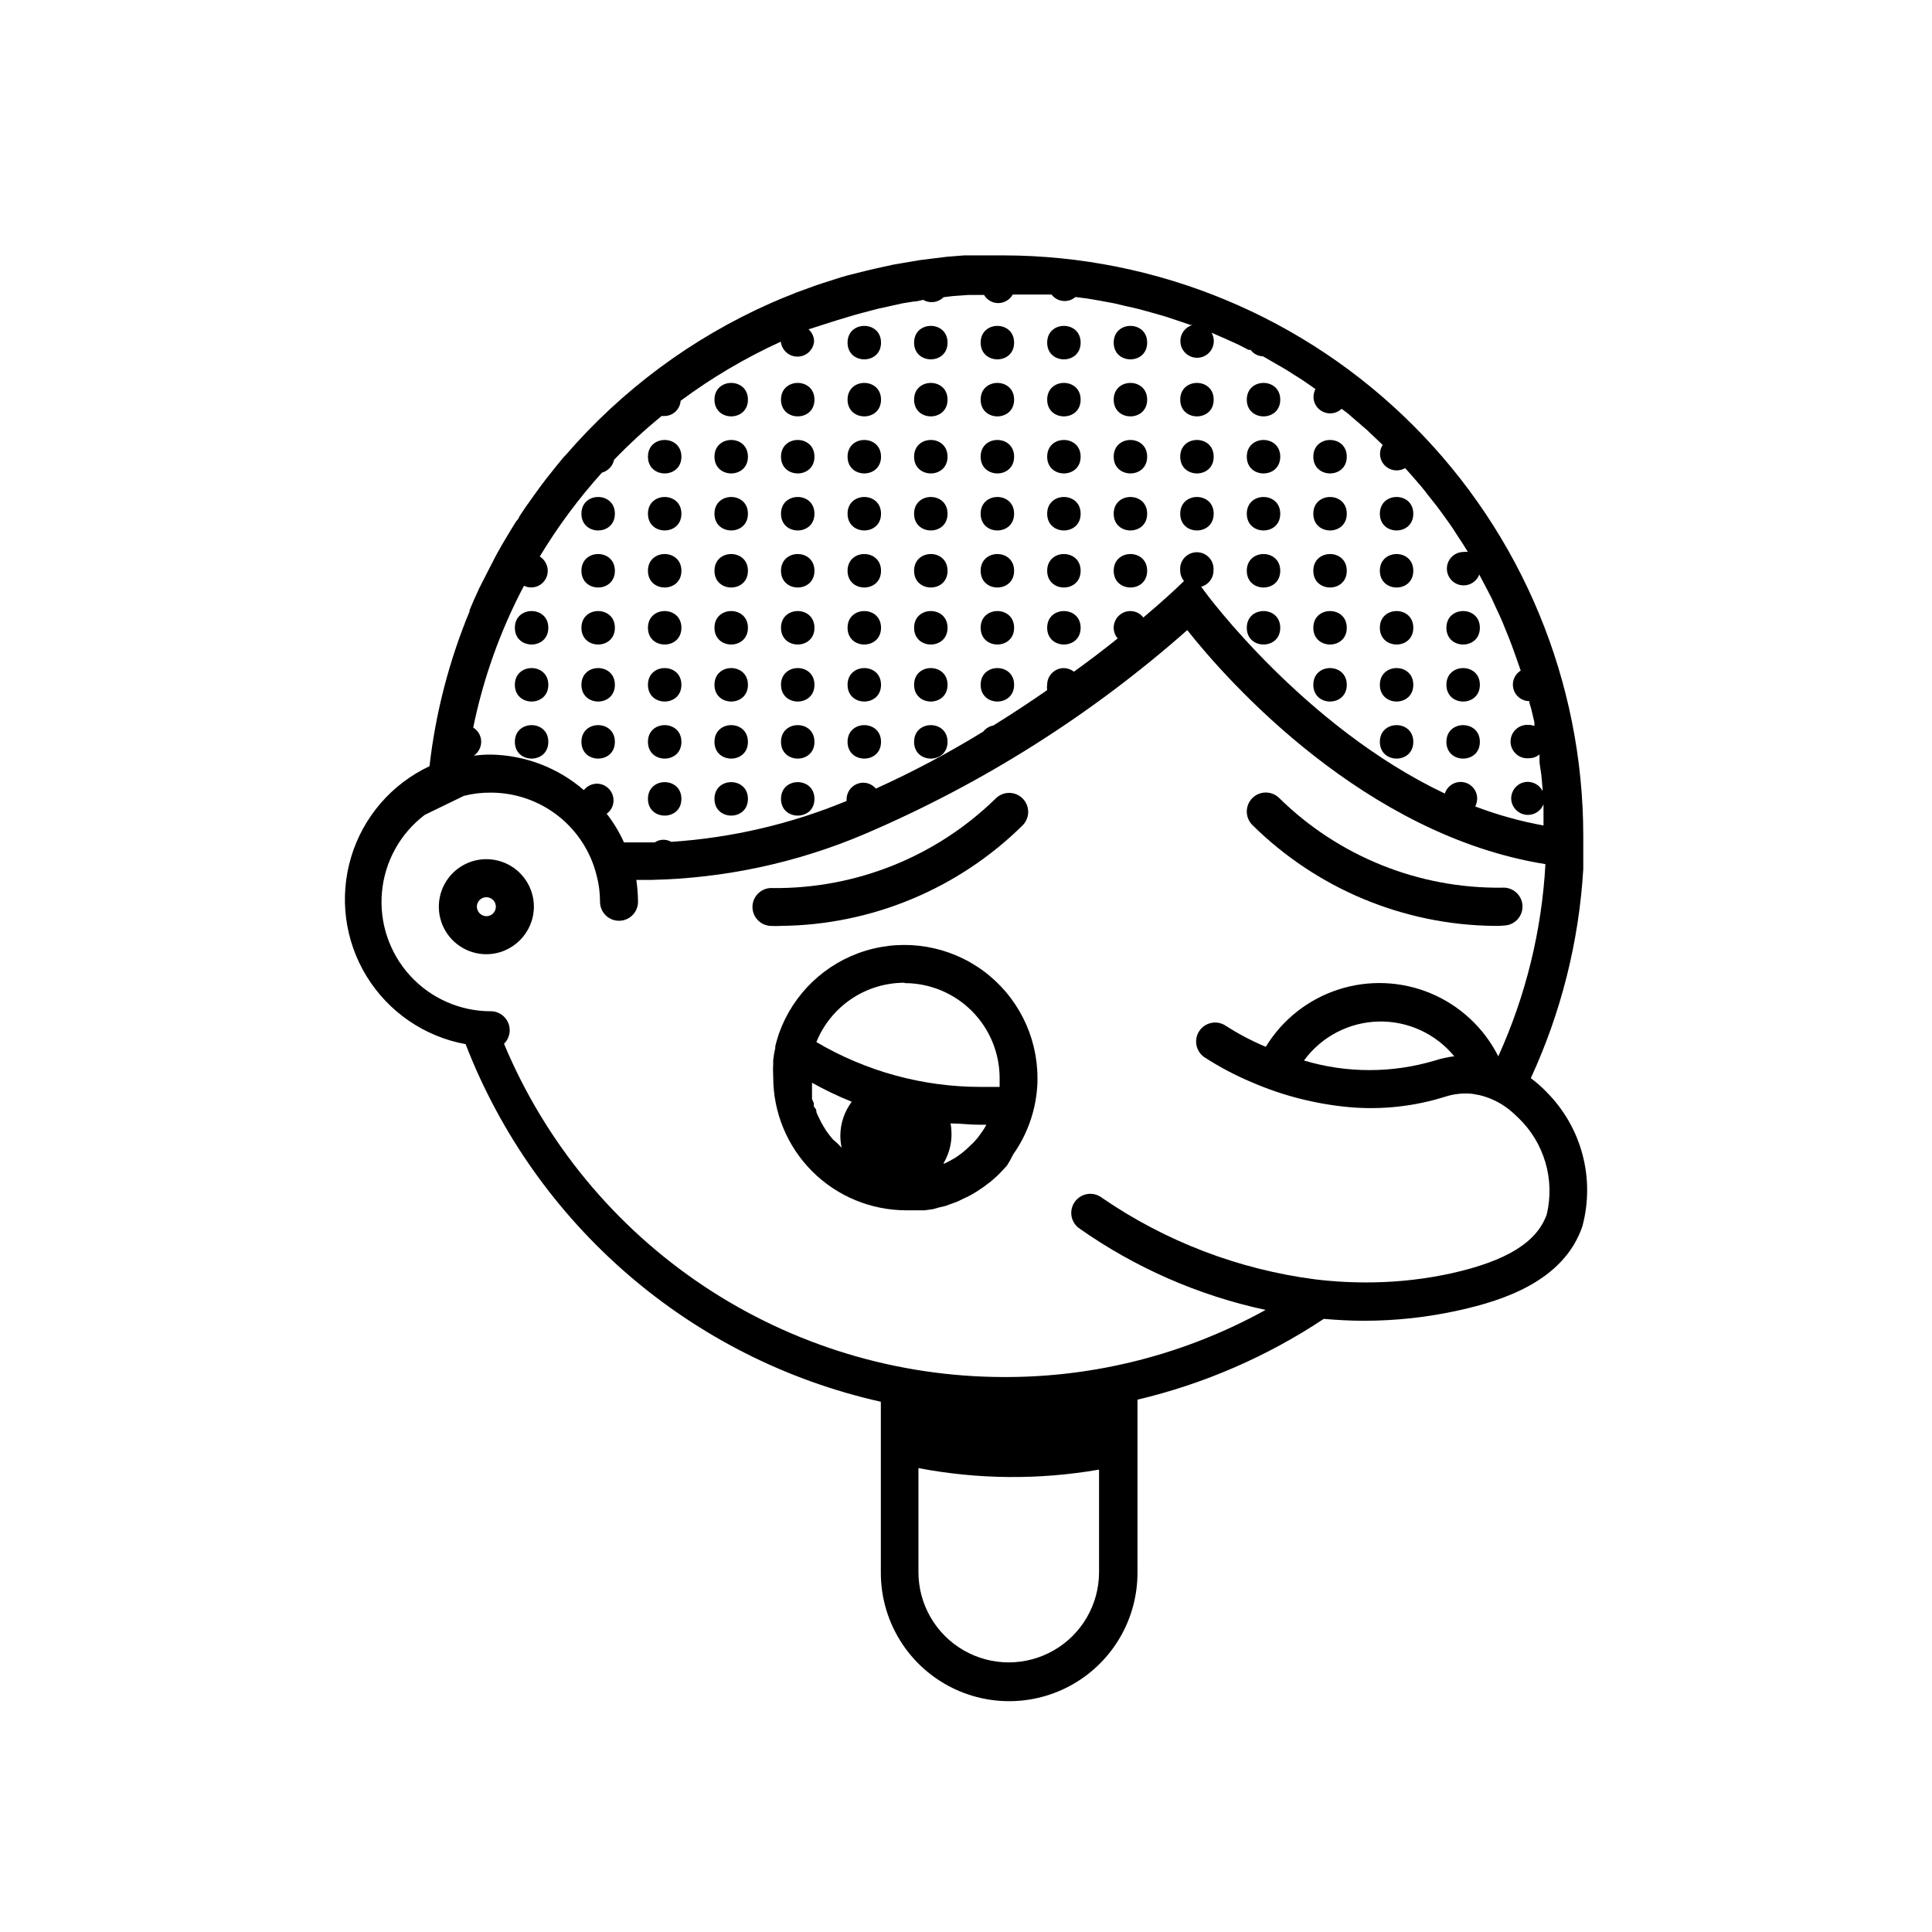 <?xml version="1.0" encoding="UTF-8"?>
<!-- Uploaded to: ICON Repo, www.svgrepo.com, Generator: ICON Repo Mixer Tools -->
<svg fill="#000000" width="800px" height="800px" version="1.1" viewBox="144 144 512 512" xmlns="http://www.w3.org/2000/svg">
 <g>
  <path d="m272.89 396.88c-5.094 0-9.688-3.07-11.637-7.773-1.949-4.707-0.871-10.125 2.731-13.727 3.602-3.606 9.02-4.68 13.727-2.731s7.777 6.539 7.777 11.637c-0.031 6.941-5.652 12.566-12.598 12.594zm0-15.113c-1.391 0-2.519 1.125-2.519 2.519 0.027 1.379 1.141 2.492 2.519 2.516 0.668 0 1.309-0.262 1.781-0.734 0.473-0.473 0.738-1.113 0.738-1.781s-0.266-1.309-0.738-1.781c-0.473-0.473-1.113-0.738-1.781-0.738z"/>
  <path d="m377.48 234.8c0 5.91-8.867 5.91-8.867 0 0-5.914 8.867-5.914 8.867 0"/>
  <path d="m395.11 234.8c0 5.91-8.867 5.91-8.867 0 0-5.914 8.867-5.914 8.867 0"/>
  <path d="m412.75 234.8c0 5.91-8.867 5.91-8.867 0 0-5.914 8.867-5.914 8.867 0"/>
  <path d="m430.38 234.8c0 5.91-8.867 5.91-8.867 0 0-5.914 8.867-5.914 8.867 0"/>
  <path d="m448.01 234.8c0 5.91-8.867 5.91-8.867 0 0-5.914 8.867-5.914 8.867 0"/>
  <path d="m342.21 249.91c0 5.91-8.867 5.91-8.867 0 0-5.91 8.867-5.91 8.867 0"/>
  <path d="m359.84 249.91c0 5.91-8.867 5.91-8.867 0 0-5.91 8.867-5.91 8.867 0"/>
  <path d="m377.48 249.91c0 5.91-8.867 5.91-8.867 0 0-5.91 8.867-5.91 8.867 0"/>
  <path d="m395.11 249.91c0 5.91-8.867 5.91-8.867 0 0-5.91 8.867-5.91 8.867 0"/>
  <path d="m412.75 249.91c0 5.91-8.867 5.91-8.867 0 0-5.91 8.867-5.91 8.867 0"/>
  <path d="m430.38 249.91c0 5.91-8.867 5.91-8.867 0 0-5.91 8.867-5.91 8.867 0"/>
  <path d="m448.01 249.91c0 5.91-8.867 5.91-8.867 0 0-5.91 8.867-5.91 8.867 0"/>
  <path d="m465.64 249.91c0 5.91-8.867 5.91-8.867 0 0-5.91 8.867-5.91 8.867 0"/>
  <path d="m483.28 249.91c0 5.91-8.867 5.91-8.867 0 0-5.91 8.867-5.91 8.867 0"/>
  <path d="m324.58 265.03c0 5.91-8.867 5.91-8.867 0s8.867-5.91 8.867 0"/>
  <path d="m342.21 265.03c0 5.91-8.867 5.91-8.867 0s8.867-5.91 8.867 0"/>
  <path d="m359.84 265.03c0 5.91-8.867 5.91-8.867 0s8.867-5.91 8.867 0"/>
  <path d="m377.48 265.03c0 5.91-8.867 5.91-8.867 0s8.867-5.91 8.867 0"/>
  <path d="m395.11 265.03c0 5.91-8.867 5.91-8.867 0s8.867-5.91 8.867 0"/>
  <path d="m412.75 265.03c0 5.91-8.867 5.91-8.867 0s8.867-5.91 8.867 0"/>
  <path d="m430.38 265.03c0 5.91-8.867 5.91-8.867 0s8.867-5.91 8.867 0"/>
  <path d="m448.01 265.03c0 5.91-8.867 5.91-8.867 0s8.867-5.91 8.867 0"/>
  <path d="m465.64 265.03c0 5.91-8.867 5.91-8.867 0s8.867-5.91 8.867 0"/>
  <path d="m483.28 265.03c0 5.91-8.867 5.91-8.867 0s8.867-5.91 8.867 0"/>
  <path d="m500.91 265.03c0 5.91-8.867 5.91-8.867 0s8.867-5.91 8.867 0"/>
  <path d="m306.95 280.14c0 5.914-8.867 5.914-8.867 0 0-5.91 8.867-5.91 8.867 0"/>
  <path d="m324.58 280.14c0 5.914-8.867 5.914-8.867 0 0-5.91 8.867-5.91 8.867 0"/>
  <path d="m342.21 280.14c0 5.914-8.867 5.914-8.867 0 0-5.91 8.867-5.91 8.867 0"/>
  <path d="m359.84 280.14c0 5.914-8.867 5.914-8.867 0 0-5.91 8.867-5.91 8.867 0"/>
  <path d="m377.48 280.14c0 5.914-8.867 5.914-8.867 0 0-5.91 8.867-5.91 8.867 0"/>
  <path d="m395.11 280.14c0 5.914-8.867 5.914-8.867 0 0-5.91 8.867-5.91 8.867 0"/>
  <path d="m412.75 280.14c0 5.914-8.867 5.914-8.867 0 0-5.91 8.867-5.91 8.867 0"/>
  <path d="m430.38 280.14c0 5.914-8.867 5.914-8.867 0 0-5.91 8.867-5.91 8.867 0"/>
  <path d="m448.01 280.14c0 5.914-8.867 5.914-8.867 0 0-5.91 8.867-5.91 8.867 0"/>
  <path d="m465.64 280.14c0 5.914-8.867 5.914-8.867 0 0-5.91 8.867-5.91 8.867 0"/>
  <path d="m483.28 280.14c0 5.914-8.867 5.914-8.867 0 0-5.91 8.867-5.91 8.867 0"/>
  <path d="m500.91 280.14c0 5.914-8.867 5.914-8.867 0 0-5.91 8.867-5.91 8.867 0"/>
  <path d="m518.54 280.14c0 5.914-8.863 5.914-8.863 0 0-5.91 8.863-5.91 8.863 0"/>
  <path d="m306.95 295.26c0 5.91-8.867 5.91-8.867 0 0-5.914 8.867-5.914 8.867 0"/>
  <path d="m324.58 295.26c0 5.91-8.867 5.91-8.867 0 0-5.914 8.867-5.914 8.867 0"/>
  <path d="m342.21 295.26c0 5.91-8.867 5.91-8.867 0 0-5.914 8.867-5.914 8.867 0"/>
  <path d="m359.84 295.26c0 5.91-8.867 5.91-8.867 0 0-5.914 8.867-5.914 8.867 0"/>
  <path d="m377.48 295.26c0 5.91-8.867 5.91-8.867 0 0-5.914 8.867-5.914 8.867 0"/>
  <path d="m395.11 295.26c0 5.91-8.867 5.91-8.867 0 0-5.914 8.867-5.914 8.867 0"/>
  <path d="m412.75 295.26c0 5.91-8.867 5.91-8.867 0 0-5.914 8.867-5.914 8.867 0"/>
  <path d="m430.38 295.26c0 5.91-8.867 5.91-8.867 0 0-5.914 8.867-5.914 8.867 0"/>
  <path d="m448.01 295.26c0 5.91-8.867 5.91-8.867 0 0-5.914 8.867-5.914 8.867 0"/>
  <path d="m483.28 295.26c0 5.91-8.867 5.91-8.867 0 0-5.914 8.867-5.914 8.867 0"/>
  <path d="m500.91 295.26c0 5.91-8.867 5.91-8.867 0 0-5.914 8.867-5.914 8.867 0"/>
  <path d="m518.54 295.26c0 5.91-8.863 5.91-8.863 0 0-5.914 8.863-5.914 8.863 0"/>
  <path d="m289.31 310.37c0 5.91-8.867 5.91-8.867 0s8.867-5.91 8.867 0"/>
  <path d="m306.95 310.37c0 5.91-8.867 5.91-8.867 0s8.867-5.91 8.867 0"/>
  <path d="m324.58 310.37c0 5.91-8.867 5.91-8.867 0s8.867-5.91 8.867 0"/>
  <path d="m342.21 310.37c0 5.91-8.867 5.91-8.867 0s8.867-5.91 8.867 0"/>
  <path d="m359.84 310.37c0 5.91-8.867 5.91-8.867 0s8.867-5.91 8.867 0"/>
  <path d="m377.48 310.37c0 5.91-8.867 5.91-8.867 0s8.867-5.91 8.867 0"/>
  <path d="m395.11 310.37c0 5.91-8.867 5.91-8.867 0s8.867-5.91 8.867 0"/>
  <path d="m412.75 310.37c0 5.91-8.867 5.91-8.867 0s8.867-5.91 8.867 0"/>
  <path d="m430.38 310.37c0 5.91-8.867 5.91-8.867 0s8.867-5.91 8.867 0"/>
  <path d="m483.28 310.37c0 5.91-8.867 5.91-8.867 0s8.867-5.91 8.867 0"/>
  <path d="m500.91 310.37c0 5.91-8.867 5.91-8.867 0s8.867-5.91 8.867 0"/>
  <path d="m518.54 310.37c0 5.91-8.863 5.91-8.863 0s8.863-5.91 8.863 0"/>
  <path d="m536.18 310.37c0 5.91-8.867 5.91-8.867 0s8.867-5.91 8.867 0"/>
  <path d="m289.31 325.48c0 5.91-8.867 5.91-8.867 0s8.867-5.91 8.867 0"/>
  <path d="m306.95 325.48c0 5.91-8.867 5.91-8.867 0s8.867-5.91 8.867 0"/>
  <path d="m324.58 325.48c0 5.91-8.867 5.91-8.867 0s8.867-5.91 8.867 0"/>
  <path d="m342.21 325.48c0 5.91-8.867 5.91-8.867 0s8.867-5.91 8.867 0"/>
  <path d="m359.84 325.48c0 5.91-8.867 5.91-8.867 0s8.867-5.91 8.867 0"/>
  <path d="m377.48 325.48c0 5.91-8.867 5.91-8.867 0s8.867-5.91 8.867 0"/>
  <path d="m395.11 325.48c0 5.91-8.867 5.91-8.867 0s8.867-5.91 8.867 0"/>
  <path d="m412.75 325.48c0 5.91-8.867 5.91-8.867 0s8.867-5.91 8.867 0"/>
  <path d="m500.91 325.48c0 5.91-8.867 5.91-8.867 0s8.867-5.91 8.867 0"/>
  <path d="m518.54 325.48c0 5.91-8.863 5.91-8.863 0s8.863-5.91 8.863 0"/>
  <path d="m536.18 325.48c0 5.91-8.867 5.91-8.867 0s8.867-5.91 8.867 0"/>
  <path d="m289.31 340.6c0 5.914-8.867 5.914-8.867 0 0-5.91 8.867-5.91 8.867 0"/>
  <path d="m306.95 340.6c0 5.914-8.867 5.914-8.867 0 0-5.91 8.867-5.91 8.867 0"/>
  <path d="m324.58 340.6c0 5.914-8.867 5.914-8.867 0 0-5.91 8.867-5.91 8.867 0"/>
  <path d="m342.21 340.6c0 5.914-8.867 5.914-8.867 0 0-5.91 8.867-5.91 8.867 0"/>
  <path d="m359.84 340.6c0 5.914-8.867 5.914-8.867 0 0-5.91 8.867-5.91 8.867 0"/>
  <path d="m377.48 340.6c0 5.914-8.867 5.914-8.867 0 0-5.91 8.867-5.91 8.867 0"/>
  <path d="m395.11 340.6c0 5.914-8.867 5.914-8.867 0 0-5.91 8.867-5.91 8.867 0"/>
  <path d="m518.54 340.6c0 5.914-8.863 5.914-8.863 0 0-5.91 8.863-5.91 8.863 0"/>
  <path d="m536.18 340.6c0 5.914-8.867 5.914-8.867 0 0-5.91 8.867-5.91 8.867 0"/>
  <path d="m324.58 355.71c0 5.91-8.867 5.91-8.867 0 0-5.914 8.867-5.914 8.867 0"/>
  <path d="m342.21 355.71c0 5.91-8.867 5.91-8.867 0 0-5.914 8.867-5.914 8.867 0"/>
  <path d="m359.84 355.71c0 5.91-8.867 5.91-8.867 0 0-5.914 8.867-5.914 8.867 0"/>
  <path d="m412.54 449.88c3.945-5.606 6.168-12.242 6.398-19.094v-1.16c-0.02-11.176-5.336-21.68-14.328-28.316-8.992-6.633-20.598-8.613-31.285-5.336-10.684 3.281-19.18 11.43-22.906 21.965-0.352 1.109-0.707 2.215-0.957 3.324-0.023 0.152-0.023 0.305 0 0.453-0.258 1.047-0.441 2.106-0.551 3.176-0.027 0.234-0.027 0.473 0 0.707-0.078 1.289-0.078 2.586 0 3.879 0 9.352 3.715 18.32 10.328 24.938 6.613 6.613 15.582 10.328 24.938 10.328h3.578 1.309l2.168-0.301 1.613-0.453 1.715-0.402 1.812-0.656 1.359-0.504 1.965-0.957h-0.004c0.367-0.141 0.723-0.309 1.059-0.504 0.754-0.352 1.41-0.805 2.117-1.211l0.754-0.504c0.754-0.473 1.477-0.996 2.168-1.562l0.504-0.352c0.754-0.605 1.461-1.258 2.168-1.914l0.301-0.301c0.707-0.707 1.41-1.461 2.117-2.266l-0.004-0.004c0.605-0.961 1.16-1.953 1.664-2.973zm-28.816-45.344c6.68 0 13.086 2.656 17.812 7.379 4.723 4.727 7.375 11.133 7.375 17.812v2.316h-5.039 0.004c-15.312 0-30.344-4.106-43.531-11.887 1.887-4.652 5.121-8.633 9.285-11.434 4.168-2.801 9.074-4.293 14.094-4.285zm21.309 38.191c-0.402 0.707-0.906 1.359-1.359 2.016l-0.805 1.059v-0.004c-0.586 0.707-1.227 1.363-1.914 1.965l-0.906 0.855v0.004c-0.777 0.695-1.602 1.336-2.469 1.914l-0.555 0.352c-0.875 0.547-1.785 1.035-2.723 1.461h-0.301c1.41-2.344 2.16-5.023 2.164-7.758-0.004-0.961-0.086-1.922-0.25-2.871 2.57 0 5.039 0.352 7.809 0.352h1.664zm-40.305 3.223-0.906-1.109-0.605-0.805c-0.262-0.352-0.5-0.719-0.703-1.109-0.203-0.289-0.387-0.594-0.555-0.906-0.242-0.363-0.441-0.754-0.605-1.156l-0.504-1.008c-0.188-0.379-0.355-0.766-0.504-1.16 0-0.402 0-0.754-0.402-1.109-0.402-0.352-0.25-0.805-0.25-1.207l-0.504-1.109v-1.16-1.258-1.258-0.004c0.023-0.215 0.023-0.438 0-0.652 3.402 1.895 6.918 3.578 10.527 5.035-1.961 2.617-3.023 5.801-3.023 9.07 0.016 1.051 0.133 2.098 0.355 3.125l-1.008-1.059z"/>
  <path d="m350.98 389.37c-0.957 0.059-1.914 0.059-2.871 0-1.336-0.09-2.582-0.707-3.461-1.719-0.879-1.012-1.32-2.336-1.223-3.672 0.215-2.766 2.625-4.836 5.391-4.633 22.047 0.211 43.277-8.32 59.047-23.73 0.945-0.953 2.231-1.492 3.574-1.492s2.633 0.539 3.578 1.492c1.953 1.965 1.953 5.137 0 7.102-17.078 16.855-40.039 26.41-64.035 26.652z"/>
  <path d="m539.91 389.37c-24.008-0.27-46.969-9.863-64.035-26.75-1.953-1.965-1.953-5.141 0-7.106 0.945-0.953 2.234-1.488 3.578-1.488s2.633 0.535 3.578 1.488c15.734 15.461 36.988 24.004 59.047 23.73 2.766-0.203 5.176 1.867 5.391 4.633 0.094 1.34-0.344 2.66-1.223 3.672-0.879 1.012-2.125 1.629-3.465 1.719-0.953 0.094-1.914 0.129-2.871 0.102z"/>
  <path d="m553.76 433.3c-1.262-1.301-2.625-2.496-4.082-3.578 8.051-17.445 12.766-36.238 13.906-55.418v-3.125-5.793c-0.039-40.719-16.219-79.762-44.996-108.57-28.773-28.812-67.797-45.043-108.52-45.137h-7.559-2.973l-4.484 0.352-3.727 0.453-3.578 0.453-4.18 0.707-2.922 0.504-4.586 1.008-2.367 0.555-5.039 1.258-1.914 0.555-5.039 1.613-1.359 0.453-5.543 2.016-0.805 0.352c-1.965 0.754-3.93 1.562-5.844 2.418-20.859 9.254-39.41 23.02-54.309 40.305l-0.453 0.453c-1.309 1.562-2.57 3.125-3.828 4.734l-0.656 0.805c-1.16 1.512-2.316 3.074-3.426 4.637l-0.754 1.059c-1.109 1.512-2.168 3.074-3.176 4.637 0 0.402-0.504 0.805-0.805 1.211-0.957 1.562-1.965 3.176-2.871 4.734l-0.754 1.258c-0.906 1.613-1.863 3.273-2.719 5.039l-0.605 1.16c-0.855 1.715-1.762 3.426-2.57 5.039l-0.004-0.004c-0.141 0.242-0.258 0.496-0.355 0.758-0.855 1.812-1.664 3.629-2.418 5.492v0.301c-5.434 13.125-9.012 26.945-10.629 41.059-10.039 4.715-17.598 13.48-20.777 24.105-3.184 10.625-1.691 22.102 4.102 31.559 5.793 9.457 15.336 16.004 26.246 17.996 18.559 47.977 59.836 83.527 110.04 94.766v45.344c0 12.148 6.481 23.375 17 29.449 10.523 6.074 23.488 6.074 34.008 0 10.523-6.074 17.004-17.301 17.004-29.449v-45.898c17.594-4.164 34.312-11.414 49.375-21.414 3.426 0.301 7.004 0.504 10.629 0.504 8.473 0.004 16.922-0.926 25.191-2.769 11.637-2.57 27.711-7.707 32.695-22.219 1.695-6.269 1.703-12.875 0.023-19.148-1.68-6.273-4.992-11.988-9.594-16.57zm-270.9-134.06c1.363 0.66 2.973 0.57 4.254-0.238 1.285-0.812 2.055-2.227 2.043-3.742-0.008-1.539-0.809-2.969-2.117-3.781 4.773-7.914 10.289-15.352 16.477-22.215 1.629-0.453 2.871-1.773 3.223-3.426 3.969-4.109 8.172-7.981 12.598-11.59h0.707-0.004c2.281 0.008 4.176-1.758 4.332-4.031 8.273-6.144 17.176-11.395 26.551-15.668 0.242 2.254 2.144 3.961 4.41 3.961 2.266 0 4.168-1.707 4.406-3.961 0.012-1.25-0.523-2.445-1.461-3.273l6.449-2.066 0.957-0.301 5.039-1.512 1.664-0.453 4.434-1.16 2.316-0.504 4.082-0.906 2.82-0.453c0.855 0 1.762-0.301 2.621-0.453 0.684 0.41 1.469 0.621 2.266 0.602 1.172-0.004 2.297-0.477 3.125-1.309l2.469-0.301 4.231-0.301h4.031v-0.004c0.777 1.352 2.223 2.176 3.777 2.168 1.59-0.016 3.051-0.879 3.828-2.266h10.281c0.73 0.957 1.828 1.574 3.031 1.695 1.199 0.125 2.402-0.254 3.316-1.043l3.125 0.402 2.973 0.504 4.082 0.754 2.973 0.707c1.309 0.27 2.621 0.57 3.93 0.906l2.922 0.805 3.879 1.109 2.871 0.957 3.727 1.258h0.555l-0.004 0.004c-1.824 0.508-3.121 2.121-3.234 4.012-0.109 1.891 0.992 3.644 2.746 4.363 1.754 0.715 3.766 0.242 5.016-1.18 1.25-1.426 1.453-3.484 0.512-5.129l0.707 0.301 2.769 1.211 3.578 1.613 2.719 1.41h0.555c0.773 1.043 1.98 1.672 3.277 1.711l2.266 1.309 3.324 1.914c0.906 0.504 1.715 1.059 2.57 1.613 0.855 0.555 2.215 1.359 3.273 2.117l2.469 1.715c-0.312 0.645-0.484 1.348-0.504 2.062 0 1.172 0.469 2.297 1.301 3.117 0.836 0.824 1.961 1.281 3.133 1.27 1.129 0.004 2.211-0.43 3.023-1.211l1.613 1.211 2.266 1.965 2.922 2.519 2.168 2.066 1.914 1.812c-0.461 0.703-0.703 1.523-0.707 2.367 0 1.172 0.469 2.293 1.305 3.117 0.832 0.824 1.961 1.277 3.129 1.266 0.781 0.008 1.551-0.199 2.219-0.605l1.715 1.914 2.519 2.922c0.656 0.754 1.258 1.562 1.863 2.367 0.605 0.805 1.613 1.965 2.367 2.973l1.812 2.469c0.754 1.059 1.512 2.066 2.215 3.125l1.664 2.57c0.707 1.059 1.41 2.117 2.066 3.223l0.402 0.656c-0.402-0.051-0.809-0.051-1.207 0-1.645 0.031-3.133 0.965-3.875 2.43-0.742 1.465-0.613 3.219 0.336 4.559 0.945 1.34 2.555 2.051 4.184 1.84 1.629-0.207 3.008-1.297 3.586-2.832l1.461 2.769 1.762 3.375 1.309 2.871c0.555 1.109 1.059 2.266 1.562 3.426l1.211 2.973c0.453 1.16 0.957 2.316 1.359 3.477s0.754 2.066 1.109 3.074l1.211 3.477c-1.664 1.027-2.445 3.027-1.918 4.906 0.523 1.883 2.231 3.188 4.184 3.203 0 0.656 0.352 1.309 0.504 1.965s0.555 2.418 0.855 3.629v1.008c-0.441-0.203-0.922-0.305-1.41-0.301-1.25-0.137-2.5 0.27-3.434 1.109-0.938 0.84-1.473 2.039-1.473 3.297 0 1.258 0.535 2.457 1.473 3.297 0.934 0.844 2.184 1.246 3.434 1.113 1.016 0.012 2-0.348 2.769-1.008v1.914c0 0.656 0.352 2.418 0.504 3.68l0.301 3.477v0.656l0.004-0.004c-0.91-1.84-2.969-2.805-4.965-2.32-1.992 0.484-3.383 2.285-3.348 4.336 0.066 2.106 1.605 3.875 3.684 4.227 2.078 0.355 4.117-0.801 4.879-2.766v3.176 2.469-0.004c-6.168-1.125-12.223-2.812-18.086-5.035 0.312-0.645 0.484-1.352 0.504-2.066 0.023-2.176-1.547-4.035-3.695-4.379-2.144-0.34-4.219 0.945-4.871 3.019-37.23-17.637-63.379-53.152-63.68-53.605l-0.906-1.211c1.926-0.504 3.269-2.242 3.273-4.231 0.133-1.254-0.27-2.5-1.109-3.438-0.84-0.934-2.039-1.469-3.297-1.469s-2.457 0.535-3.301 1.469c-0.84 0.938-1.242 2.184-1.109 3.438 0.008 0.996 0.367 1.957 1.008 2.719l-2.117 2.016s-3.223 3.074-8.664 7.656c-0.812-1.07-2.078-1.703-3.426-1.711-2.449 0-4.434 1.984-4.434 4.434 0.004 1.035 0.379 2.039 1.059 2.82-3.375 2.719-7.254 5.691-11.586 8.816h-0.004c-0.762-0.594-1.699-0.93-2.668-0.957-2.449 0-4.434 1.984-4.434 4.434-0.078 0.469-0.078 0.945 0 1.41-4.434 3.074-9.219 6.246-14.258 9.371-1.055 0.195-2.004 0.77-2.672 1.613-9.16 5.629-18.668 10.676-28.465 15.113-0.824-0.98-2.039-1.551-3.324-1.562-2.449 0-4.434 1.988-4.434 4.434v0.402 0.004c-14.789 6.117-30.48 9.773-46.453 10.832-0.629-0.359-1.34-0.551-2.062-0.555-0.828-0.008-1.637 0.238-2.32 0.703h-8.16c-1.223-2.707-2.762-5.262-4.586-7.606 1.152-0.805 1.832-2.125 1.816-3.527 0-2.43-1.957-4.406-4.383-4.434-1.359 0.016-2.641 0.645-3.477 1.711-6.867-5.941-15.609-9.277-24.688-9.418-1.5-0.004-3 0.098-4.484 0.301 1.215-0.836 1.945-2.207 1.965-3.68 0.008-1.543-0.793-2.977-2.117-3.777 2.68-13.102 7.211-25.758 13.453-37.582zm152.4 261.38c0 8.551-4.562 16.449-11.965 20.723-7.406 4.277-16.527 4.277-23.934 0-7.402-4.273-11.965-12.172-11.965-20.723v-27.559c15.801 3.016 32.016 3.152 47.863 0.402zm118.65-94.816c-2.57 7.356-10.578 12.344-25.191 15.617-6.805 1.496-13.742 2.305-20.707 2.418-5.203 0.094-10.402-0.176-15.566-0.805-20.254-2.641-39.594-10.047-56.43-21.613-2.199-1.691-5.352-1.289-7.051 0.906-0.828 1.059-1.199 2.406-1.031 3.742 0.172 1.332 0.867 2.543 1.938 3.359 14.875 10.504 31.723 17.891 49.523 21.715-21.215 11.738-45.078 17.859-69.324 17.785-28.332-0.023-56.023-8.418-79.598-24.133-23.574-15.715-41.98-38.043-52.902-64.184 0.961-0.945 1.504-2.231 1.512-3.578 0-2.688-2.106-4.902-4.789-5.039h-0.25c-8.137-0.008-15.895-3.438-21.375-9.449-5.481-6.012-8.184-14.055-7.441-22.156 0.738-8.102 4.852-15.52 11.332-20.438l10.379-5.039c2.32-0.594 4.711-0.879 7.106-0.855 6.453-0.008 12.727 2.144 17.812 6.117 5.086 3.973 8.695 9.535 10.25 15.801 0.605 2.281 0.91 4.637 0.906 7 0 2.785 2.254 5.039 5.039 5.039 2.781 0 5.035-2.254 5.035-5.039-0.023-1.938-0.172-3.875-0.453-5.793h3.981c19.391-0.414 38.523-4.516 56.379-12.09 31.262-13.332 60.18-31.602 85.645-54.109 10.883 13.805 47.156 54.41 94.918 62.02-0.969 17.605-5.207 34.875-12.492 50.934-3.789-7.527-10.145-13.453-17.922-16.699-7.773-3.246-16.457-3.602-24.473-1-8.016 2.602-14.836 7.984-19.223 15.18-3.699-1.551-7.258-3.422-10.629-5.594-2.297-1.527-5.394-0.93-6.953 1.348-1.559 2.273-0.996 5.379 1.258 6.969 3.945 2.562 8.109 4.773 12.445 6.598 8.207 3.578 16.93 5.82 25.844 6.652 8.648 0.785 17.367-0.16 25.645-2.773 2.277-0.727 4.676-0.984 7.055-0.754l1.965 0.352c3.258 0.777 6.269 2.352 8.766 4.586l1.512 1.41c6.879 6.586 9.754 16.324 7.559 25.594zm-24.586-41.867c-1.711 0.207-3.398 0.578-5.039 1.109-11.324 3.391-23.391 3.391-34.715 0 4.621-6.324 11.914-10.141 19.742-10.328s15.297 3.273 20.211 9.371z"/>
 </g>
</svg>